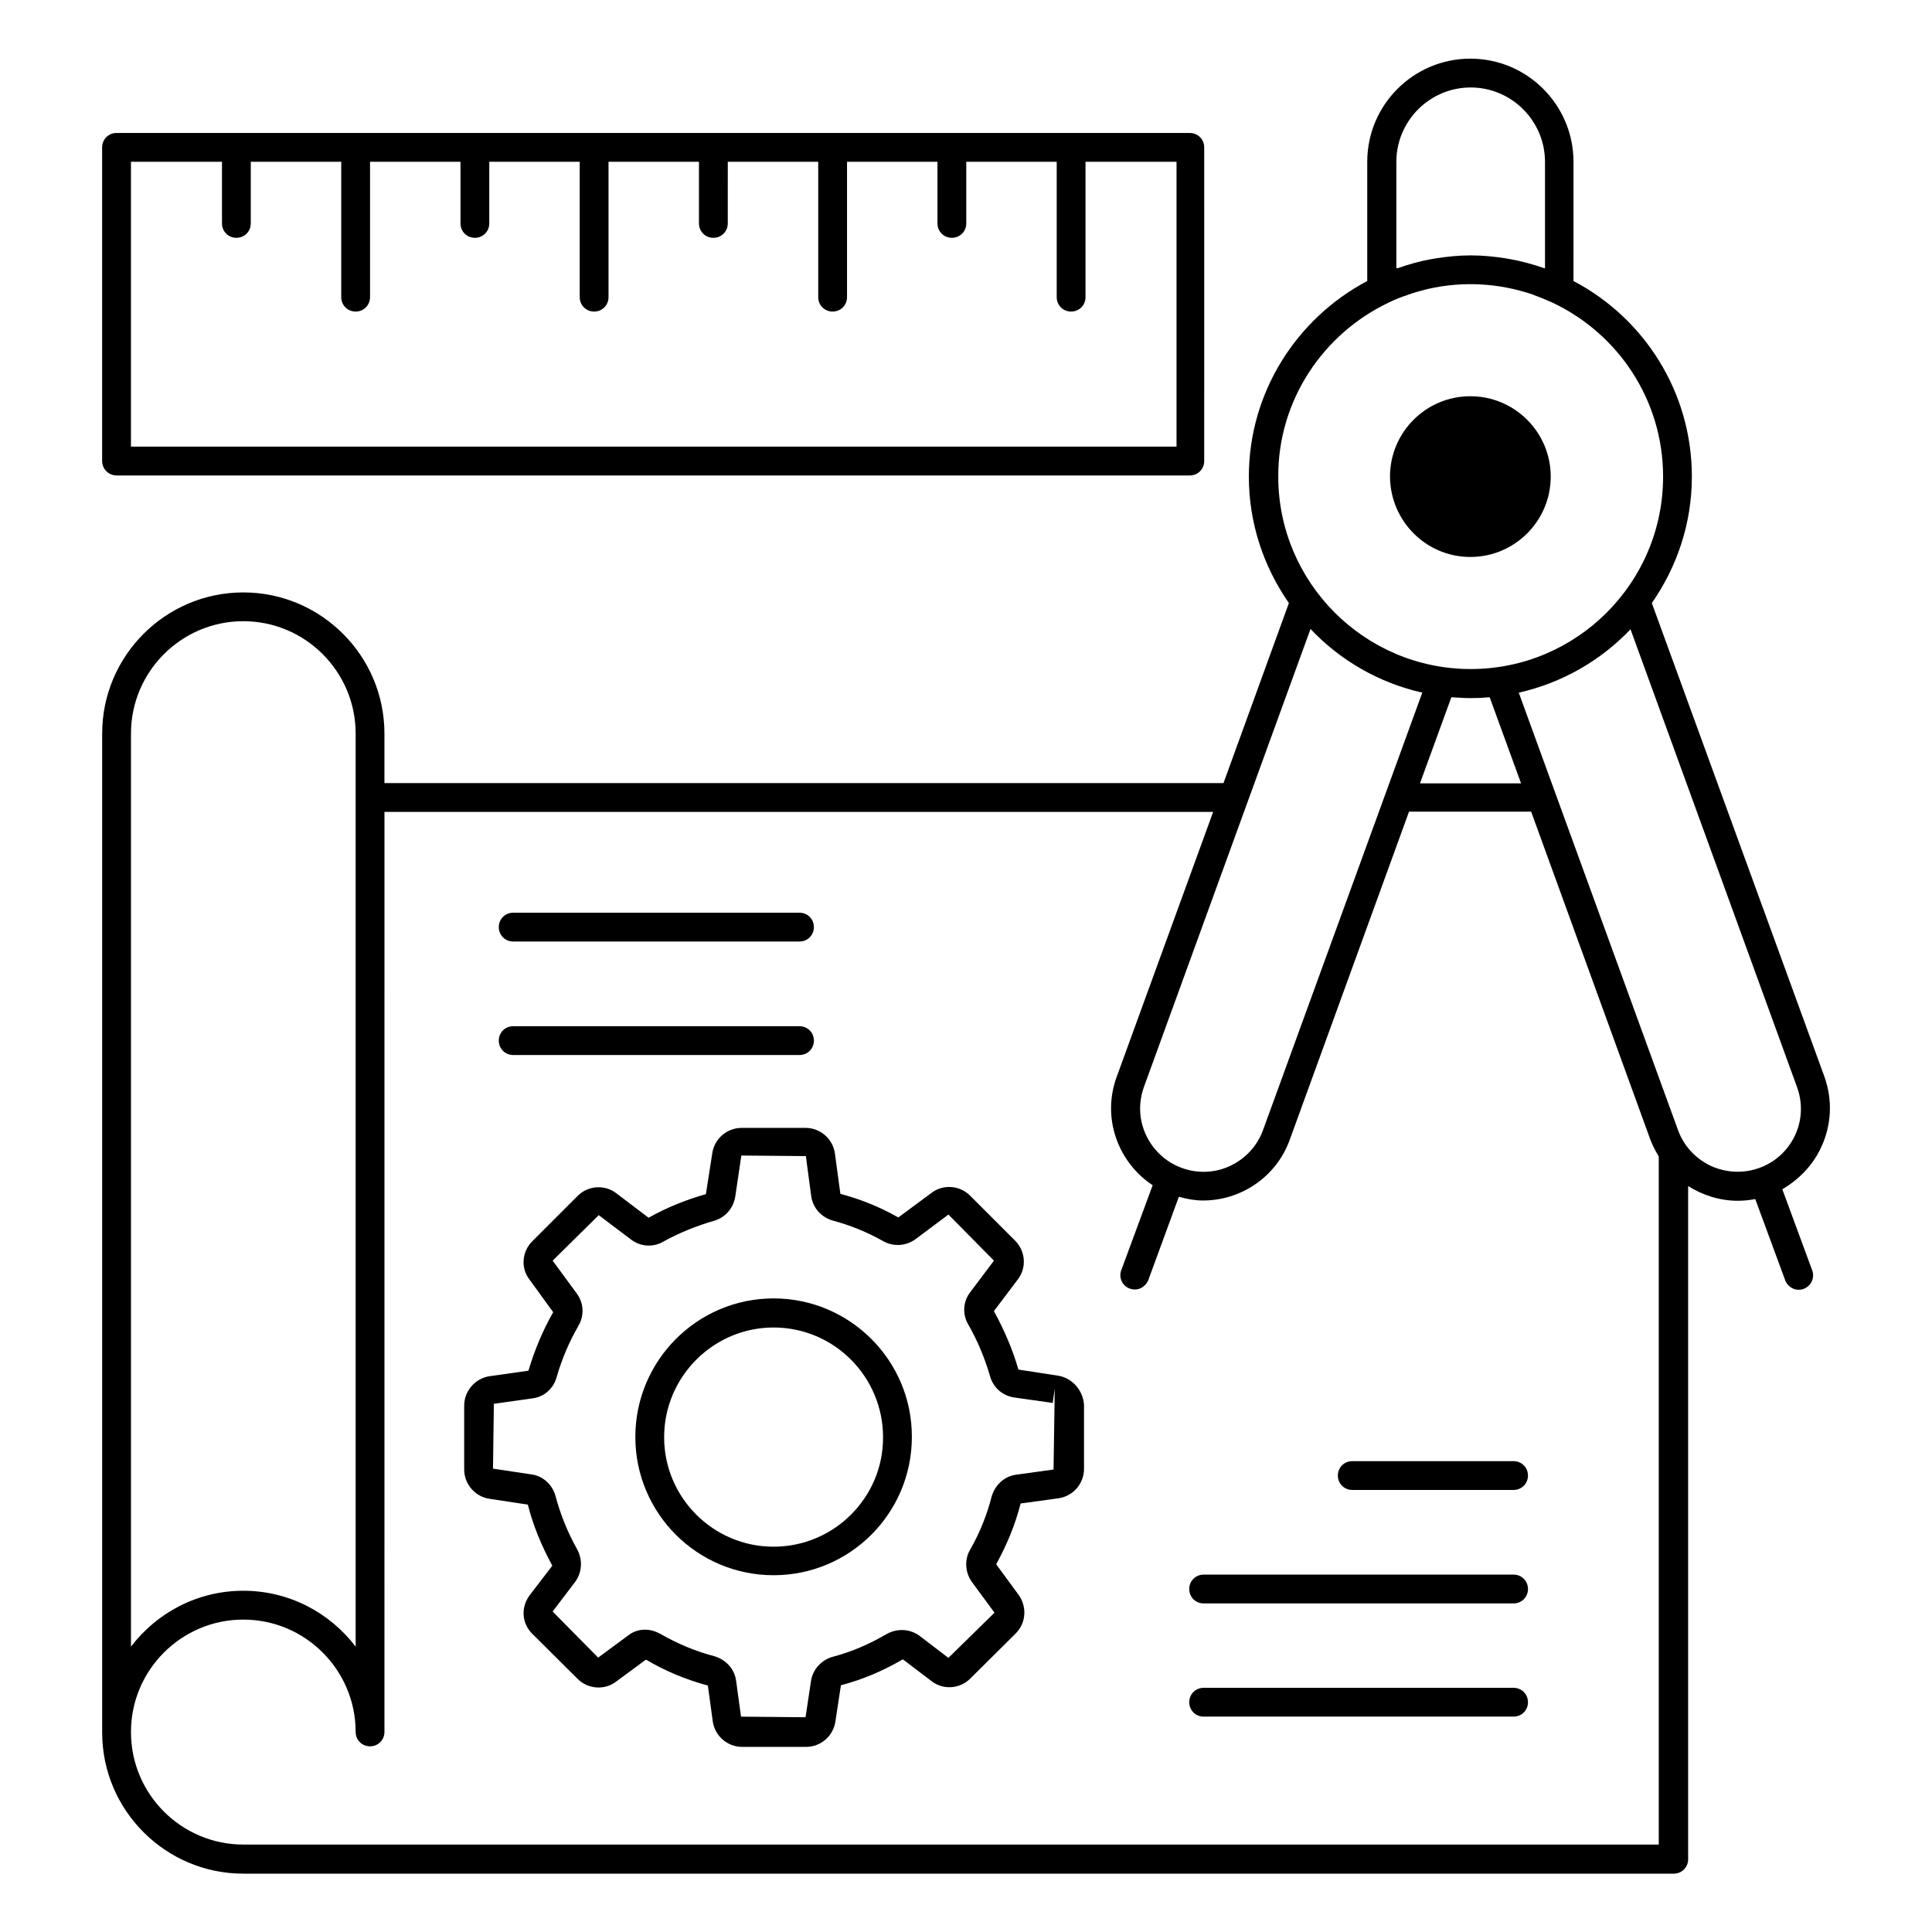 <?xml version="1.0" encoding="UTF-8"?>
<!-- Uploaded to: SVG Repo, www.svgrepo.com, Generator: SVG Repo Mixer Tools -->
<svg fill="#000000" width="800px" height="800px" version="1.1" viewBox="144 144 512 512" xmlns="http://www.w3.org/2000/svg">
 <g>
  <path d="m626.64 448.01c2.75-5.879 3.055-12.52 0.84-18.703l-45.727-125.49c6.641-9.543 10.609-21.07 10.609-33.512 0-22.52-12.746-42.059-31.375-51.832l0.004-31.602c0-15.039-12.215-27.328-27.328-27.328-15.039 0-27.328 12.215-27.328 27.328v31.602c-18.625 9.848-31.375 29.391-31.375 51.832 0 12.441 3.969 23.969 10.609 33.512l-17.328 47.711h-222.36v-13.129c0-20.609-16.793-37.402-37.402-37.402-20.609 0-37.402 16.793-37.402 37.402v264.58 0.078 0.078c0 20.609 16.793 37.402 37.402 37.402h379.08c2.137 0 3.816-1.68 3.816-3.816v-178.4c3.894 2.441 8.398 3.894 13.129 3.894 1.527 0 3.129-0.152 4.656-0.457l7.938 21.527c0.535 1.527 2.062 2.519 3.586 2.519 0.457 0 0.918-0.078 1.297-0.23 1.984-0.762 2.977-2.902 2.289-4.887l-7.938-21.527c4.43-2.594 8.094-6.336 10.309-11.145zm-112.59-232.89v-28.242c0-10.84 8.855-19.695 19.695-19.695 10.84 0 19.695 8.855 19.695 19.695v28.242c-0.078 0-0.23-0.078-0.305-0.078-2.902-0.992-5.879-1.832-8.93-2.367-0.457-0.078-0.84-0.152-1.297-0.23-2.977-0.457-5.953-0.762-9.082-0.762h-0.078-0.078c-3.055 0-6.031 0.305-9.008 0.762-0.457 0.078-0.918 0.152-1.375 0.23-3.055 0.535-5.953 1.375-8.777 2.367-0.23 0-0.387 0-0.461 0.078zm-1.91 9.008c1.527-0.762 3.129-1.375 4.734-1.91 0.152-0.078 0.23-0.078 0.383-0.152 1.754-0.609 3.512-1.07 5.266-1.527h0.078c9.16-2.062 18.625-1.527 27.633 1.527 0.078 0 0.078 0 0.152 0.078 1.68 0.609 3.359 1.297 5.039 2.062 17.328 8.168 29.312 25.727 29.312 46.105 0 28.168-22.902 50.992-50.992 50.992-28.09 0-50.992-22.902-50.992-50.992-0.078-20.383 12.059-38.02 29.387-46.184zm21.527 104.88c1.754 0 3.434-0.078 5.113-0.23l8.32 22.824h-26.793l8.32-22.824c1.68 0.078 3.359 0.23 5.039 0.23zm-12.746-1.449-42.215 115.95c-1.527 4.199-4.656 7.559-8.703 9.465-4.047 1.91-8.625 2.062-12.824 0.535-4.199-1.527-7.559-4.656-9.465-8.703-1.91-4.047-2.062-8.625-0.535-12.824l44.121-121.3c7.863 8.32 18.094 14.273 29.621 16.871zm-342.21 10.836c0-16.41 13.359-29.77 29.77-29.77s29.77 13.359 29.77 29.77v241.98c-6.871-9.008-17.633-14.809-29.77-14.809-12.137 0-22.902 5.801-29.77 14.809zm29.77 294.43c-16.41 0-29.77-13.359-29.77-29.77v-0.078c0-16.41 13.359-29.77 29.77-29.77s29.77 13.359 29.77 29.77c0 2.137 1.68 3.816 3.816 3.816 2.137 0 3.816-1.68 3.816-3.816l0.004-243.81h219.61l-25.57 70.227c-3.969 10.84 0.305 22.594 9.543 28.703l-8.32 22.52c-0.762 1.984 0.305 4.199 2.289 4.887 0.457 0.152 0.918 0.23 1.297 0.23 1.527 0 2.977-0.992 3.586-2.519l8.09-22.062c2.137 0.609 4.273 0.992 6.414 0.992 10 0 19.391-6.184 22.977-16.105l31.602-86.945h32.367l31.602 86.945c0.609 1.602 1.375 3.055 2.215 4.426v182.36zm401.75-179.31c-4.199 1.527-8.777 1.297-12.824-0.535-4.047-1.91-7.176-5.266-8.703-9.465l-42.215-115.95c11.527-2.594 21.754-8.551 29.617-16.793l44.121 121.3c1.527 4.199 1.375 8.777-0.535 12.824-1.902 4.047-5.262 7.102-9.461 8.625z"/>
  <path d="m533.66 291.6c11.754 0 21.297-9.543 21.297-21.297 0-11.754-9.543-21.297-21.297-21.297s-21.297 9.543-21.297 21.297c0.078 11.758 9.543 21.297 21.297 21.297z"/>
  <path d="m424.27 508.55-10.383-1.602c-1.527-5.344-3.742-10.457-6.488-15.496l6.336-8.398c2.367-3.055 2.062-7.481-0.688-10.23l-11.984-11.984c-2.75-2.75-7.176-3.055-10.23-0.688l-8.777 6.488c-4.809-2.75-9.922-4.809-15.344-6.258l-1.449-10.688c-0.535-3.894-3.894-6.793-7.785-6.793h-16.945c-3.894 0-7.25 2.902-7.785 6.793l-1.68 10.762c-5.344 1.527-10.457 3.586-15.191 6.258l-8.551-6.488c-3.055-2.367-7.481-2.062-10.23 0.688l-12.062 12.062c-2.75 2.75-3.055 7.176-0.688 10.152l6.258 8.625c-2.75 4.809-4.887 9.922-6.566 15.496l-10.23 1.449c-3.816 0.535-6.793 3.894-6.793 7.785v16.945c0 3.894 2.902 7.25 6.793 7.785l10.078 1.527c1.375 5.496 3.586 10.84 6.488 16.184l-6.031 7.863c-2.367 3.207-2.062 7.481 0.762 10.23l11.984 11.91c2.75 2.75 7.176 3.055 10.23 0.688l7.863-5.801c5.039 2.977 10.457 5.266 16.41 6.871l1.297 9.465c0.535 3.894 3.894 6.793 7.785 6.793h16.945c3.894 0 7.25-2.902 7.785-6.793l1.449-9.543c5.574-1.449 11.07-3.742 16.41-6.871l7.633 5.801c3.055 2.367 7.481 2.062 10.23-0.688l12.062-11.984c2.75-2.75 3.055-7.098 0.688-10.305l-5.879-8.016c2.824-5.113 5.039-10.457 6.488-16.105l10-1.375c3.894-0.535 6.793-3.894 6.793-7.785v-16.945c-0.215-3.891-3.191-7.25-7.008-7.785zm-1.07 24.887-9.922 1.375c-3.055 0.383-5.574 2.672-6.488 5.801-1.223 4.809-3.129 9.617-5.727 14.121-1.527 2.672-1.297 6.031 0.535 8.551l5.953 8.09-12.215 11.984-7.785-5.953c-2.519-1.754-5.801-1.91-8.551-0.383-4.582 2.672-9.312 4.734-14.273 6.031-3.055 0.84-5.344 3.359-5.801 6.414l-1.449 9.617-17.098-0.152-1.297-9.465c-0.383-3.129-2.672-5.648-5.801-6.566-5.039-1.297-9.848-3.359-14.352-5.953-1.297-0.688-2.672-1.07-3.969-1.07-1.68 0-3.281 0.535-4.582 1.602l-7.863 5.801-12.062-12.215 6.031-7.938c1.754-2.441 1.984-5.801 0.457-8.551-2.519-4.504-4.426-9.238-5.727-14.121-0.84-3.055-3.359-5.344-6.414-5.727l-10.152-1.527 0.23-17.176 10.23-1.449c3.129-0.383 5.574-2.594 6.414-5.648 1.375-4.809 3.359-9.391 5.727-13.512 1.68-2.824 1.449-6.184-0.457-8.703l-6.336-8.625 12.215-12.062 8.703 6.566c2.519 1.832 5.801 1.984 8.398 0.457 4.121-2.289 8.625-4.121 13.359-5.496 2.977-0.84 5.191-3.207 5.727-6.488l1.602-10.84 17.098 0.152 1.449 10.84c0.535 3.055 2.75 5.418 5.727 6.258 4.582 1.223 9.082 3.055 13.281 5.418 2.672 1.527 5.953 1.375 8.551-0.457l8.777-6.566 12.062 12.215-6.258 8.32c-1.984 2.519-2.137 5.953-0.535 8.625 2.441 4.273 4.352 8.855 5.727 13.586 0.84 3.129 3.359 5.266 6.414 5.727l10.23 1.449 0.535-3.816z"/>
  <path d="m349.01 488.09c-20.23 0-36.641 16.488-36.641 36.719 0 20.23 16.41 36.641 36.641 36.641 20.23 0 36.641-16.41 36.641-36.641 0.074-20.23-16.414-36.719-36.641-36.719zm0 65.801c-16.031 0-29.008-13.055-29.008-29.008 0-16.031 13.055-29.082 29.008-29.082 16.031 0 29.008 13.055 29.008 29.082 0.074 15.953-12.977 29.008-29.008 29.008z"/>
  <path d="m545.11 591.29h-82.133c-2.137 0-3.816 1.68-3.816 3.816s1.68 3.816 3.816 3.816h82.137c2.137 0 3.816-1.68 3.816-3.816-0.004-2.137-1.68-3.816-3.82-3.816z"/>
  <path d="m545.11 561.29h-82.133c-2.137 0-3.816 1.68-3.816 3.816s1.68 3.816 3.816 3.816h82.137c2.137 0 3.816-1.68 3.816-3.816-0.004-2.137-1.68-3.816-3.82-3.816z"/>
  <path d="m545.11 531.22h-42.746c-2.137 0-3.816 1.68-3.816 3.816 0 2.137 1.68 3.816 3.816 3.816h42.746c2.137 0 3.816-1.68 3.816-3.816 0-2.137-1.676-3.816-3.816-3.816z"/>
  <path d="m280 423.59h75.875c2.137 0 3.816-1.68 3.816-3.816s-1.68-3.816-3.816-3.816h-75.875c-2.137 0-3.816 1.68-3.816 3.816s1.68 3.816 3.816 3.816z"/>
  <path d="m280 393.51h75.875c2.137 0 3.816-1.68 3.816-3.816 0-2.137-1.68-3.816-3.816-3.816h-75.875c-2.137 0-3.816 1.68-3.816 3.816 0 2.137 1.68 3.816 3.816 3.816z"/>
  <path d="m174.89 270h284.42c2.137 0 3.816-1.68 3.816-3.816l0.004-83.129c0-2.137-1.68-3.816-3.816-3.816h-284.43c-2.137 0-3.816 1.68-3.816 3.816v83.129c0 2.062 1.68 3.816 3.816 3.816zm3.816-83.129h24.121v16.336c0 2.137 1.68 3.816 3.816 3.816s3.816-1.68 3.816-3.816l0.004-16.336h23.969v35.879c0 2.137 1.68 3.816 3.816 3.816 2.137 0 3.816-1.68 3.816-3.816v-35.879h23.969v16.336c0 2.137 1.68 3.816 3.816 3.816 2.137 0 3.816-1.68 3.816-3.816v-16.336h23.969v35.879c0 2.137 1.68 3.816 3.816 3.816s3.816-1.68 3.816-3.816v-35.879h23.969v16.336c0 2.137 1.68 3.816 3.816 3.816s3.816-1.68 3.816-3.816l0.004-16.336h23.969v35.879c0 2.137 1.68 3.816 3.816 3.816s3.816-1.68 3.816-3.816v-35.879h23.969v16.336c0 2.137 1.68 3.816 3.816 3.816 2.137 0 3.816-1.68 3.816-3.816v-16.336h23.969v35.879c0 2.137 1.68 3.816 3.816 3.816s3.816-1.68 3.816-3.816v-35.879h24.121v75.496h-277.09z"/>
 </g>
</svg>